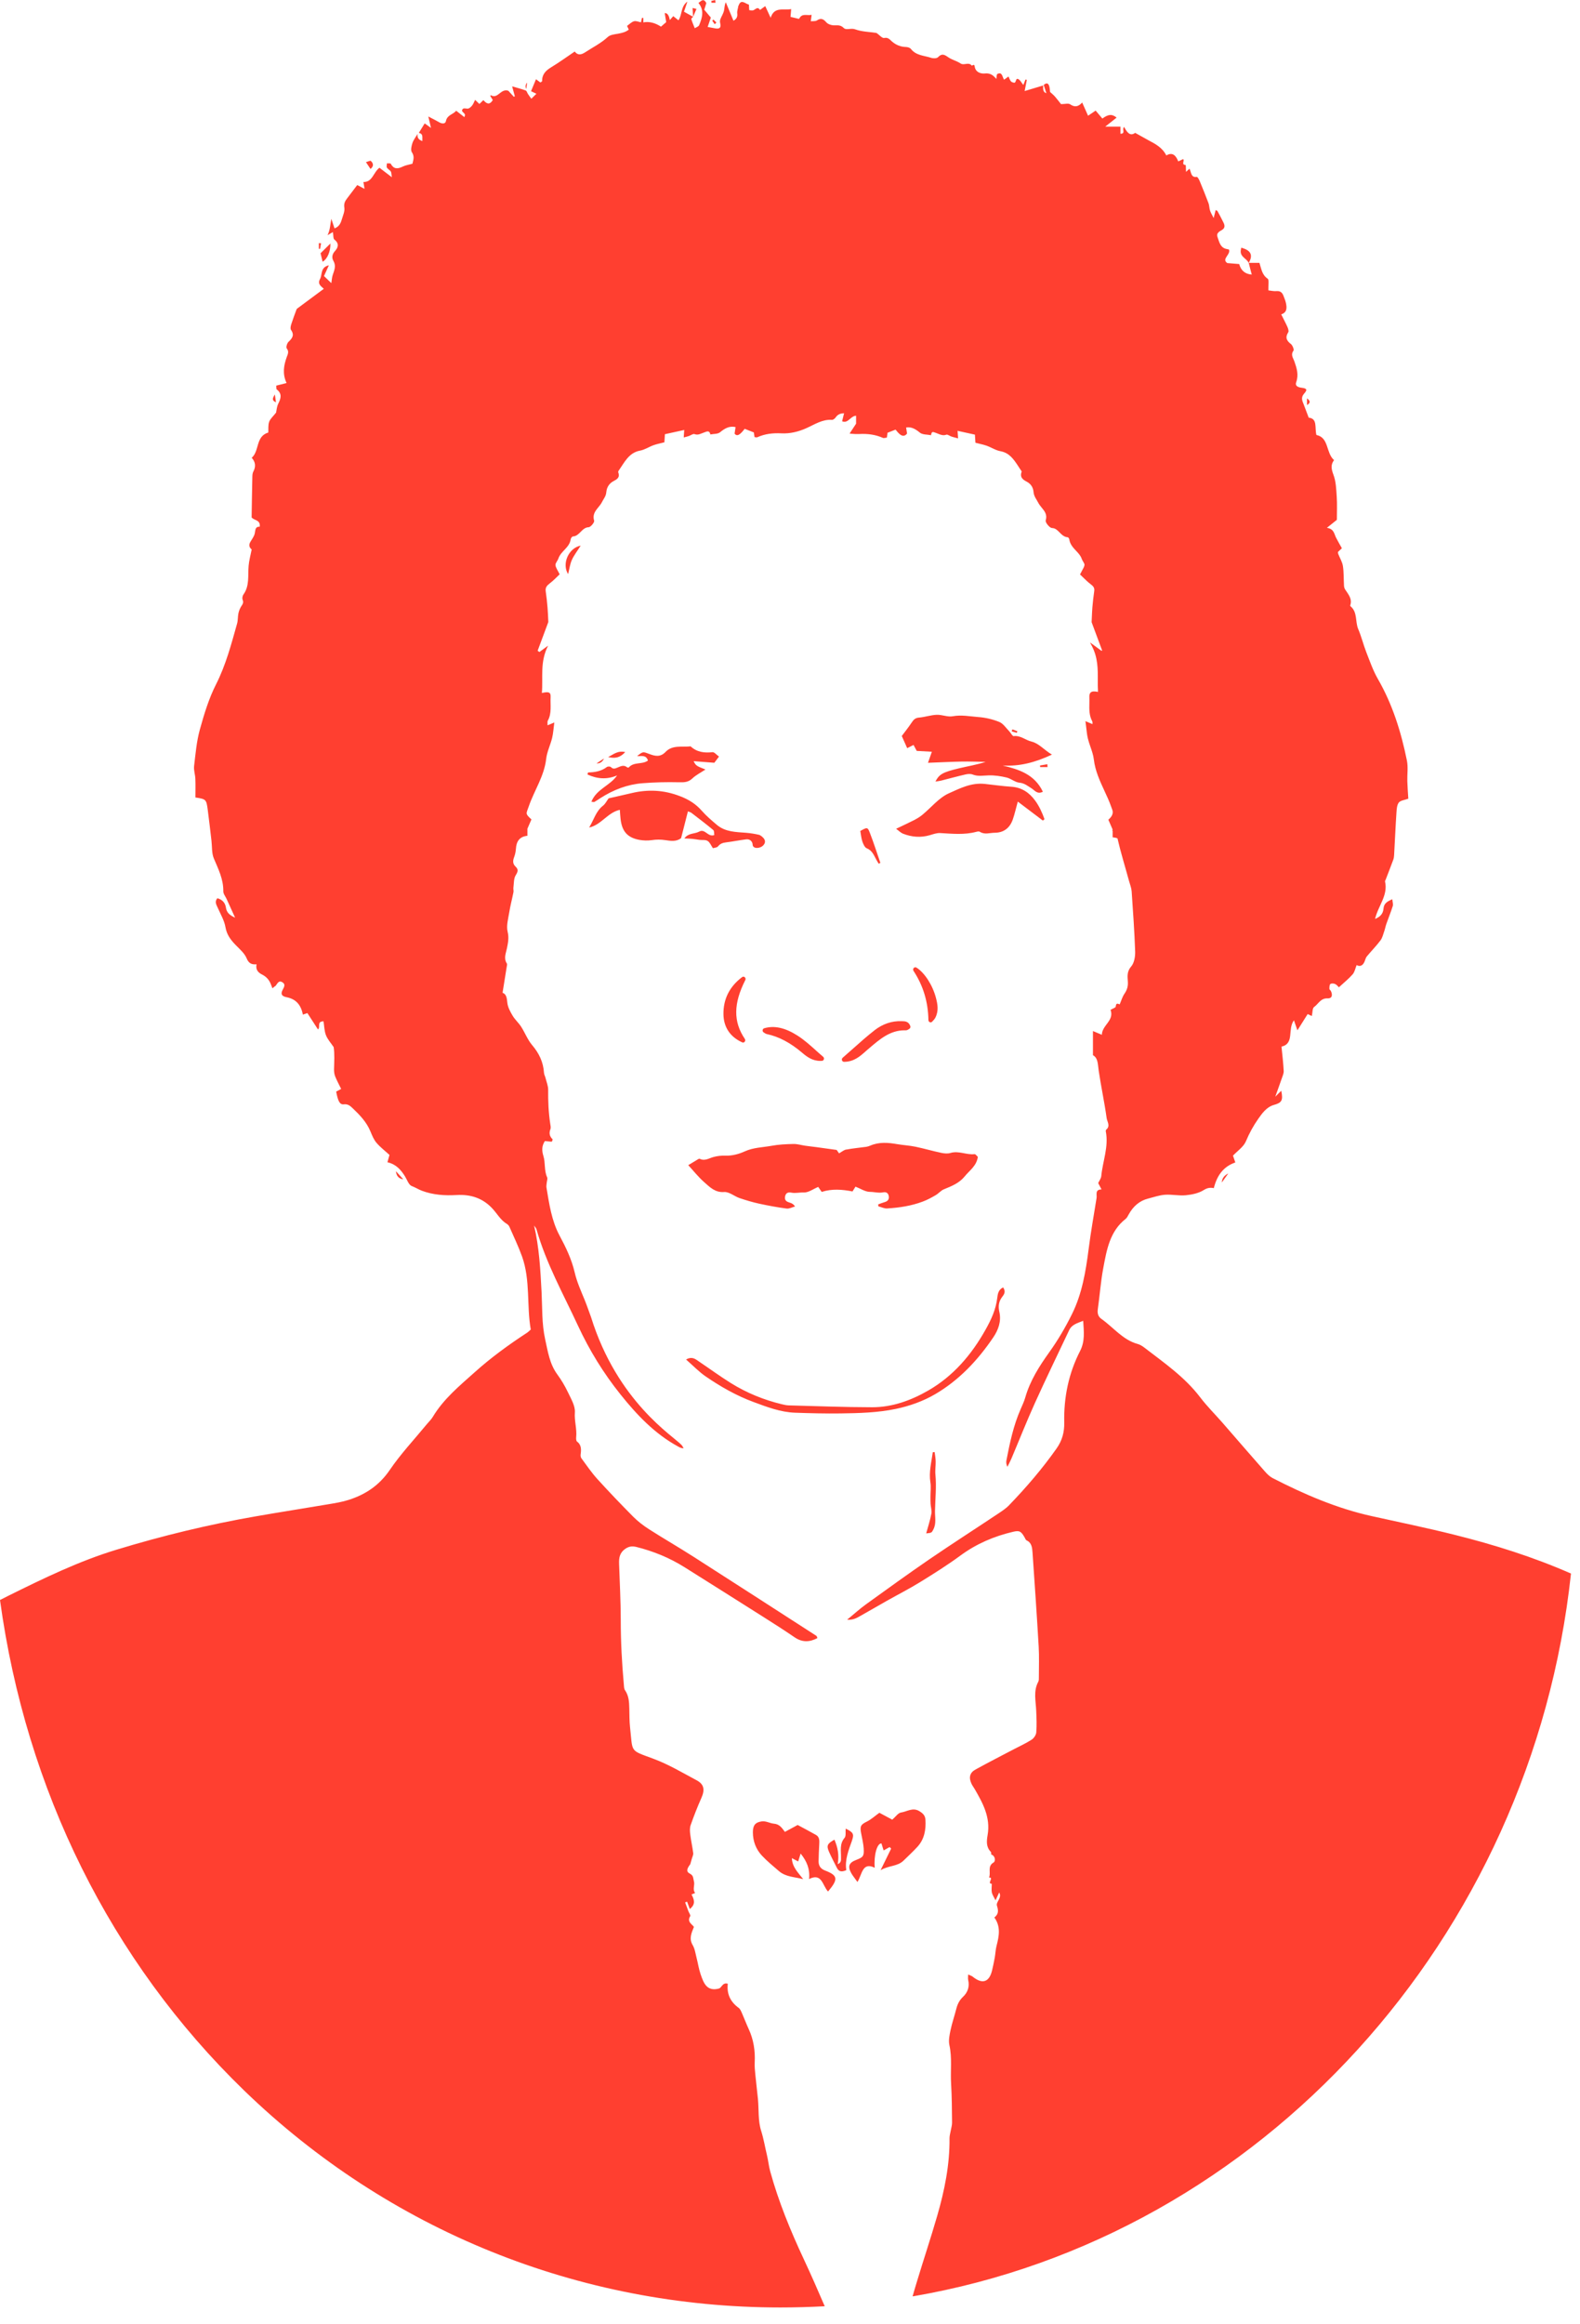<svg width="51" height="75" viewBox="0 0 51 75" fill="none" xmlns="http://www.w3.org/2000/svg">
<g clip-path="url(#clip0_1_1125)">
<path d="M42.189 13.07V12.854C42.301 12.943 42.305 12.995 42.189 13.07ZM23.029 0.632C23.061 0.664 23.093 0.695 23.124 0.727C23.106 0.745 23.089 0.764 23.07 0.782C23.043 0.744 23.017 0.705 22.99 0.667C23.003 0.655 23.015 0.645 23.027 0.634L23.029 0.632ZM22.965 0.087C22.963 0.068 22.962 0.049 22.96 0.031C23.002 0.02 23.043 0.01 23.085 0.001C23.089 0.031 23.093 0.059 23.096 0.088H22.963L22.965 0.087ZM17.015 2.665C17.006 2.739 16.998 2.792 16.988 2.869C16.95 2.798 16.959 2.73 17.015 2.665ZM11.959 5.452C11.914 5.385 11.873 5.322 11.812 5.231C11.883 5.214 11.951 5.175 11.971 5.194C12.052 5.27 12.073 5.361 11.959 5.452ZM10.332 8.031C10.319 8.031 10.305 8.03 10.292 8.028V7.845C10.315 7.847 10.339 7.849 10.363 7.85C10.352 7.911 10.342 7.971 10.331 8.031H10.332ZM10.665 7.858C10.671 8.109 10.572 8.354 10.413 8.446C10.389 8.346 10.367 8.252 10.347 8.172C10.461 8.059 10.562 7.961 10.665 7.858ZM8.908 12.981C8.77 12.922 8.792 12.859 8.872 12.729C8.888 12.841 8.896 12.898 8.908 12.981ZM25.843 59.811C25.813 59.907 25.791 59.975 25.764 60.065C25.695 60.029 25.633 59.995 25.56 59.958C25.573 60.254 25.767 60.428 25.926 60.637C25.656 60.563 25.368 60.57 25.144 60.377C24.955 60.214 24.76 60.056 24.59 59.873C24.402 59.67 24.303 59.416 24.302 59.126C24.302 58.905 24.373 58.805 24.582 58.773C24.72 58.751 24.851 58.834 24.974 58.845C25.153 58.86 25.228 58.964 25.335 59.111C25.479 59.033 25.623 58.955 25.747 58.888C25.953 59 26.15 59.101 26.342 59.211C26.454 59.276 26.45 59.393 26.444 59.51C26.434 59.693 26.425 59.878 26.423 60.062C26.422 60.212 26.494 60.305 26.633 60.358C27.045 60.517 27.067 60.634 26.728 61.035C26.548 60.848 26.534 60.42 26.116 60.633C26.148 60.312 26.046 60.062 25.843 59.81V59.811ZM23.02 26.781C22.791 26.59 22.554 26.41 22.318 26.229C22.288 26.207 22.249 26.2 22.205 26.181C22.129 26.478 22.057 26.759 21.985 27.045C21.826 27.169 21.637 27.133 21.473 27.109C21.325 27.087 21.188 27.087 21.042 27.109C20.908 27.129 20.765 27.124 20.632 27.1C20.249 27.028 20.073 26.821 20.03 26.418C20.02 26.328 20.015 26.239 20.007 26.131C19.61 26.219 19.403 26.623 19.016 26.702C19.167 26.462 19.232 26.178 19.463 25.999C19.543 25.937 19.591 25.832 19.645 25.761C19.893 25.704 20.138 25.651 20.382 25.593C20.916 25.465 21.43 25.489 21.955 25.693C22.234 25.8 22.458 25.94 22.655 26.164C22.8 26.329 22.97 26.473 23.137 26.615C23.415 26.85 23.756 26.846 24.09 26.873C24.233 26.885 24.377 26.908 24.517 26.942C24.517 26.942 24.806 27.09 24.643 27.271C24.54 27.39 24.3 27.397 24.294 27.257C24.289 27.145 24.201 27.07 24.087 27.084C23.866 27.111 23.648 27.156 23.427 27.183C23.324 27.196 23.244 27.226 23.175 27.312C23.144 27.351 23.069 27.352 23.012 27.37C22.953 27.284 22.914 27.18 22.842 27.136C22.774 27.092 22.671 27.111 22.584 27.101C22.506 27.092 22.429 27.077 22.35 27.069C22.272 27.061 22.194 27.06 22.09 27.055C22.221 26.871 22.421 26.915 22.566 26.835C22.761 26.726 22.844 27.02 23.056 26.946C23.047 26.9 23.058 26.813 23.024 26.785L23.02 26.781ZM19.587 24.75C19.617 24.728 19.695 24.728 19.719 24.752C19.793 24.83 19.86 24.798 19.934 24.767C20.035 24.725 20.133 24.672 20.239 24.757C20.253 24.767 20.287 24.774 20.294 24.766C20.459 24.573 20.731 24.679 20.915 24.541C20.854 24.348 20.702 24.404 20.564 24.399C20.759 24.241 20.755 24.253 20.967 24.332C21.143 24.399 21.316 24.439 21.482 24.264C21.706 24.029 22.015 24.115 22.292 24.083C22.496 24.273 22.736 24.3 22.998 24.271C23.056 24.264 23.122 24.352 23.208 24.413C23.137 24.508 23.094 24.563 23.057 24.613C22.827 24.595 22.608 24.578 22.389 24.561C22.459 24.703 22.479 24.719 22.772 24.83C22.612 24.936 22.462 25.009 22.346 25.121C22.213 25.246 22.078 25.246 21.913 25.242C21.523 25.233 21.129 25.242 20.739 25.273C20.253 25.311 19.802 25.484 19.387 25.749C19.321 25.791 19.254 25.838 19.186 25.877C19.173 25.885 19.15 25.876 19.089 25.871C19.254 25.457 19.694 25.354 19.919 25.021C19.585 25.162 19.274 25.134 18.962 24.991C18.974 24.957 18.979 24.925 18.985 24.925C19.2 24.921 19.405 24.888 19.587 24.751V24.75ZM19.255 24.633C19.34 24.578 19.405 24.535 19.496 24.476C19.445 24.587 19.364 24.64 19.255 24.633ZM19.629 24.428C19.789 24.355 19.927 24.211 20.181 24.268C19.994 24.472 19.817 24.473 19.629 24.428ZM28.228 33.245C28.492 33.04 28.791 32.938 29.097 32.952H29.128C29.204 32.953 29.332 32.956 29.384 33.111C29.395 33.145 29.38 33.184 29.349 33.2C29.344 33.203 29.339 33.207 29.334 33.209L29.331 33.212C29.307 33.227 29.28 33.246 29.24 33.246C29.225 33.246 29.21 33.246 29.195 33.246C28.729 33.246 28.398 33.532 28.046 33.834L28.021 33.855C27.995 33.876 27.971 33.898 27.945 33.921C27.756 34.089 27.561 34.262 27.244 34.263C27.215 34.263 27.188 34.244 27.178 34.214C27.168 34.185 27.177 34.153 27.199 34.132C27.306 34.039 27.41 33.947 27.514 33.855C27.756 33.639 27.984 33.436 28.229 33.245H28.228ZM27.769 26.814C27.993 26.689 28.005 26.684 28.081 26.882C28.203 27.198 28.306 27.522 28.417 27.843C28.399 27.852 28.381 27.861 28.363 27.87C28.338 27.828 28.311 27.787 28.288 27.744C28.208 27.599 28.154 27.442 27.977 27.372C27.913 27.347 27.865 27.238 27.837 27.157C27.801 27.055 27.793 26.942 27.769 26.814ZM32.726 23.752C32.945 23.728 33.104 23.884 33.298 23.93C33.535 23.987 33.693 24.193 33.955 24.35C33.405 24.606 32.908 24.734 32.365 24.701C32.891 24.828 33.393 24.985 33.662 25.547C33.482 25.643 33.396 25.5 33.298 25.439C33.173 25.363 33.072 25.272 32.908 25.256C32.766 25.244 32.635 25.123 32.492 25.089C32.305 25.044 32.108 25.015 31.917 25.02C31.743 25.023 31.572 25.061 31.398 24.993C31.331 24.966 31.242 24.972 31.169 24.989C30.903 25.05 30.64 25.123 30.374 25.19C30.319 25.204 30.261 25.209 30.194 25.219C30.318 24.983 30.424 24.919 30.955 24.792C31.239 24.724 31.526 24.678 31.814 24.584C31.555 24.581 31.297 24.569 31.037 24.574C30.697 24.581 30.356 24.599 29.954 24.614C30.008 24.46 30.043 24.362 30.079 24.257C29.924 24.248 29.762 24.239 29.591 24.23C29.559 24.17 29.526 24.11 29.487 24.037C29.415 24.072 29.348 24.107 29.283 24.142C29.22 24.001 29.161 23.869 29.108 23.749C29.21 23.612 29.329 23.464 29.433 23.307C29.493 23.216 29.549 23.164 29.665 23.155C29.856 23.139 30.043 23.073 30.233 23.065C30.406 23.057 30.587 23.143 30.753 23.112C31.032 23.061 31.301 23.116 31.572 23.137C31.803 23.153 32.039 23.208 32.254 23.295C32.38 23.345 32.471 23.489 32.574 23.594C32.628 23.647 32.681 23.76 32.725 23.755L32.726 23.752ZM32.657 23.601C32.664 23.58 32.671 23.557 32.677 23.535C32.731 23.555 32.784 23.575 32.838 23.595C32.833 23.612 32.828 23.63 32.823 23.646C32.768 23.631 32.713 23.617 32.657 23.601ZM33.813 24.752H33.575C33.572 24.735 33.571 24.718 33.569 24.701C33.648 24.687 33.728 24.674 33.807 24.66C33.809 24.691 33.811 24.721 33.813 24.752ZM29.535 26.447C29.621 26.403 29.703 26.35 29.778 26.288C30.061 26.054 30.309 25.74 30.629 25.598C30.984 25.439 31.348 25.249 31.785 25.295C32.072 25.326 32.361 25.368 32.65 25.387C32.983 25.41 33.227 25.578 33.415 25.836C33.545 26.015 33.64 26.223 33.715 26.434C33.698 26.448 33.679 26.462 33.662 26.478C33.399 26.278 33.135 26.078 32.853 25.866C32.791 26.088 32.752 26.268 32.693 26.438C32.597 26.718 32.398 26.869 32.112 26.871C31.951 26.871 31.783 26.941 31.626 26.839C31.599 26.822 31.551 26.831 31.515 26.841C31.129 26.945 30.739 26.903 30.35 26.881C30.238 26.874 30.121 26.918 30.011 26.95C29.715 27.036 29.427 27.011 29.145 26.9C29.077 26.873 29.022 26.814 28.925 26.743C29.156 26.633 29.349 26.544 29.537 26.448L29.535 26.447ZM30.188 32.846C30.168 32.882 30.143 32.909 30.119 32.934C30.11 32.944 30.1 32.953 30.092 32.964C30.078 32.98 30.058 32.989 30.039 32.989C30.03 32.989 30.023 32.988 30.014 32.984C29.987 32.974 29.969 32.947 29.968 32.916C29.958 32.326 29.8 31.806 29.487 31.328C29.468 31.298 29.471 31.261 29.494 31.235C29.517 31.21 29.553 31.205 29.583 31.223C29.845 31.388 30.103 31.788 30.21 32.196C30.264 32.402 30.307 32.62 30.188 32.845V32.846ZM27.319 37.094C27.532 37.053 27.75 37.035 27.965 37.005C28.009 36.998 28.053 36.983 28.095 36.965C28.378 36.845 28.666 36.868 28.958 36.919C29.155 36.953 29.356 36.962 29.553 37.003C29.831 37.061 30.105 37.142 30.383 37.2C30.479 37.221 30.59 37.231 30.682 37.203C30.947 37.125 31.197 37.272 31.457 37.242C31.489 37.238 31.528 37.298 31.563 37.33C31.521 37.626 31.293 37.768 31.139 37.96C30.963 38.178 30.715 38.275 30.468 38.376C30.371 38.415 30.297 38.511 30.203 38.565C30.07 38.643 29.933 38.717 29.789 38.771C29.418 38.912 29.029 38.97 28.637 38.994C28.544 39 28.448 38.95 28.352 38.926C28.349 38.906 28.348 38.884 28.346 38.863C28.416 38.838 28.486 38.809 28.557 38.789C28.649 38.762 28.704 38.707 28.689 38.602C28.674 38.493 28.6 38.456 28.508 38.474C28.364 38.504 28.224 38.46 28.081 38.459C27.929 38.459 27.778 38.354 27.614 38.291C27.565 38.37 27.536 38.417 27.518 38.445C27.18 38.381 26.861 38.353 26.523 38.46C26.498 38.425 26.462 38.373 26.411 38.299C26.255 38.364 26.092 38.487 25.939 38.479C25.806 38.473 25.675 38.511 25.545 38.484C25.442 38.463 25.361 38.489 25.34 38.614C25.319 38.742 25.4 38.779 25.496 38.808C25.553 38.825 25.608 38.849 25.664 38.93C25.573 38.954 25.479 39.008 25.392 38.998C25.094 38.958 24.799 38.904 24.505 38.84C24.291 38.793 24.08 38.73 23.872 38.66C23.702 38.601 23.535 38.452 23.375 38.464C23.081 38.486 22.912 38.306 22.729 38.145C22.544 37.983 22.388 37.784 22.216 37.597C22.298 37.547 22.382 37.495 22.467 37.446C22.506 37.423 22.56 37.38 22.586 37.392C22.751 37.474 22.884 37.373 23.031 37.334C23.155 37.3 23.287 37.285 23.426 37.29C23.63 37.297 23.85 37.24 24.039 37.153C24.318 37.026 24.613 37.025 24.901 36.973C25.133 36.93 25.373 36.919 25.61 36.914C25.736 36.911 25.861 36.951 25.986 36.969C26.11 36.987 26.232 37 26.355 37.016C26.563 37.044 26.771 37.074 27.006 37.106C27.024 37.131 27.061 37.184 27.084 37.216C27.168 37.169 27.238 37.106 27.317 37.092L27.319 37.094ZM24.042 33.524C24.06 33.551 24.059 33.588 24.039 33.614C24.026 33.63 24.006 33.641 23.984 33.641C23.974 33.641 23.964 33.638 23.956 33.634C23.566 33.458 23.357 33.143 23.352 32.725C23.346 32.238 23.547 31.836 23.953 31.53C23.98 31.509 24.016 31.511 24.042 31.534C24.066 31.557 24.073 31.594 24.058 31.623C23.672 32.384 23.667 32.97 24.042 33.523V33.524ZM26.594 34.18C26.585 34.209 26.561 34.23 26.531 34.231C26.512 34.232 26.493 34.233 26.475 34.233C26.224 34.233 26.047 34.102 25.888 33.966C25.511 33.646 25.14 33.45 24.751 33.367C24.721 33.36 24.698 33.345 24.678 33.331L24.674 33.328C24.667 33.325 24.66 33.319 24.653 33.316C24.627 33.301 24.613 33.272 24.616 33.243C24.619 33.213 24.639 33.188 24.667 33.18C24.992 33.084 25.345 33.162 25.743 33.417C25.953 33.551 26.142 33.72 26.325 33.884L26.334 33.893C26.412 33.962 26.491 34.034 26.57 34.1C26.593 34.12 26.602 34.15 26.594 34.18ZM22.528 43.91C22.884 44.15 23.23 44.403 23.593 44.63C24.103 44.947 24.653 45.171 25.233 45.311C25.309 45.329 25.388 45.348 25.465 45.349C26.361 45.372 27.259 45.408 28.155 45.409C28.798 45.409 29.399 45.192 29.956 44.873C30.76 44.412 31.353 43.726 31.813 42.904C31.994 42.582 32.144 42.258 32.19 41.882C32.205 41.764 32.221 41.614 32.38 41.542C32.471 41.676 32.415 41.763 32.353 41.843C32.236 41.99 32.216 42.154 32.258 42.335C32.327 42.639 32.221 42.917 32.065 43.149C31.562 43.893 30.958 44.535 30.188 44.986C29.792 45.217 29.364 45.368 28.918 45.462C28.327 45.585 27.73 45.6 27.132 45.608C26.643 45.615 26.152 45.602 25.662 45.585C25.192 45.568 24.757 45.401 24.321 45.239C23.77 45.036 23.26 44.745 22.775 44.412C22.559 44.264 22.372 44.067 22.145 43.868C22.323 43.767 22.427 43.841 22.531 43.91H22.528ZM30.125 49.358C30.07 49.459 30.074 49.462 29.896 49.479C29.958 49.253 30.025 49.052 30.063 48.846C30.082 48.745 30.045 48.633 30.038 48.525C30.033 48.446 30.034 48.366 30.034 48.287C30.034 48.135 30.056 47.978 30.031 47.83C29.979 47.495 30.066 47.181 30.109 46.86L30.169 46.856C30.181 46.957 30.201 47.059 30.202 47.16C30.205 47.3 30.18 47.442 30.194 47.582C30.231 47.976 30.188 48.368 30.18 48.759C30.177 48.962 30.229 49.165 30.124 49.357L30.125 49.358ZM27.88 59.661C27.869 59.49 27.828 59.32 27.795 59.149C27.751 58.924 27.788 58.873 27.986 58.776C28.121 58.709 28.238 58.6 28.385 58.494C28.515 58.563 28.669 58.645 28.801 58.717C28.91 58.623 28.989 58.499 29.084 58.486C29.276 58.458 29.461 58.311 29.675 58.442C29.788 58.511 29.863 58.58 29.872 58.718C29.892 59.044 29.837 59.349 29.612 59.594C29.47 59.748 29.315 59.891 29.165 60.038C28.968 60.231 28.69 60.19 28.424 60.347C28.555 60.08 28.659 59.865 28.765 59.65C28.748 59.633 28.732 59.618 28.715 59.601C28.656 59.635 28.597 59.668 28.522 59.71C28.495 59.622 28.473 59.55 28.452 59.483C28.308 59.475 28.201 59.871 28.235 60.268C27.831 60.072 27.832 60.478 27.677 60.728C27.585 60.597 27.526 60.528 27.482 60.451C27.354 60.226 27.399 60.106 27.639 60.015C27.857 59.931 27.893 59.894 27.879 59.661H27.88ZM27.505 59.382C27.392 59.699 27.265 60.008 27.317 60.345C27.177 60.409 27.078 60.4 27.016 60.276C26.93 60.104 26.84 59.935 26.762 59.76C26.671 59.554 26.701 59.492 26.934 59.362C27.039 59.605 27.092 59.853 27.04 60.153C27.163 60.098 27.145 60.014 27.146 59.943C27.151 59.724 27.093 59.5 27.262 59.303C27.313 59.243 27.287 59.111 27.297 59.006C27.537 59.12 27.576 59.18 27.502 59.385L27.505 59.382ZM29.459 74.091C29.503 73.938 29.547 73.784 29.594 73.632C29.809 72.92 30.045 72.215 30.252 71.499C30.488 70.684 30.658 69.853 30.649 68.993C30.649 68.914 30.674 68.833 30.688 68.754C30.703 68.666 30.731 68.579 30.731 68.494C30.726 68.076 30.726 67.658 30.7 67.241C30.674 66.825 30.737 66.407 30.645 65.991C30.612 65.84 30.649 65.665 30.682 65.507C30.731 65.278 30.808 65.055 30.866 64.828C30.904 64.675 30.966 64.546 31.081 64.437C31.235 64.293 31.303 64.107 31.251 63.886C31.24 63.84 31.25 63.79 31.25 63.713C31.315 63.743 31.362 63.755 31.397 63.783C31.707 64.035 31.931 63.964 32.023 63.58C32.055 63.444 32.084 63.307 32.109 63.169C32.131 63.045 32.135 62.914 32.166 62.792C32.247 62.479 32.311 62.17 32.096 61.873C32.236 61.764 32.23 61.652 32.18 61.493C32.141 61.368 32.353 61.242 32.253 61.066C32.218 61.14 32.185 61.21 32.134 61.32C32.078 61.205 32.029 61.137 32.014 61.062C31.998 60.972 32.014 60.877 32.014 60.785C31.844 60.785 32.097 60.579 31.924 60.582C31.995 60.431 31.858 60.222 32.072 60.098C32.136 60.061 32.137 59.892 31.996 59.839C31.996 59.842 31.996 59.843 31.996 59.846C31.996 59.846 31.991 59.842 31.989 59.839C31.989 59.839 31.989 59.838 31.989 59.837C31.991 59.837 31.992 59.839 31.995 59.839C31.992 59.81 31.998 59.772 31.983 59.756C31.826 59.601 31.846 59.403 31.878 59.217C31.979 58.642 31.724 58.183 31.459 57.725C31.428 57.672 31.391 57.624 31.364 57.569C31.263 57.365 31.297 57.204 31.485 57.1C31.894 56.875 32.309 56.662 32.723 56.445C32.916 56.344 33.116 56.254 33.299 56.136C33.37 56.09 33.443 55.985 33.449 55.902C33.468 55.669 33.457 55.434 33.447 55.198C33.434 54.884 33.351 54.567 33.514 54.266C33.536 54.225 33.533 54.166 33.533 54.115C33.533 53.787 33.546 53.457 33.527 53.131C33.468 52.117 33.398 51.104 33.328 50.092C33.316 49.941 33.304 49.781 33.137 49.705C33.109 49.693 33.093 49.644 33.074 49.611C32.96 49.411 32.907 49.378 32.699 49.428C32.09 49.571 31.521 49.812 31.004 50.192C30.587 50.499 30.147 50.775 29.707 51.047C29.352 51.266 28.979 51.456 28.615 51.661C28.329 51.822 28.046 51.99 27.759 52.149C27.655 52.206 27.549 52.277 27.344 52.265C27.582 52.069 27.758 51.908 27.95 51.77C28.63 51.28 29.31 50.787 30.002 50.313C30.735 49.812 31.481 49.334 32.22 48.841C32.344 48.758 32.472 48.675 32.575 48.567C33.127 47.994 33.646 47.391 34.107 46.736C34.285 46.482 34.358 46.215 34.352 45.904C34.334 45.089 34.495 44.311 34.864 43.593C35.025 43.279 34.985 42.97 34.964 42.62C34.771 42.697 34.597 42.738 34.51 42.924C34.141 43.704 33.764 44.481 33.407 45.269C33.139 45.861 32.9 46.468 32.646 47.068C32.608 47.158 32.56 47.244 32.517 47.331C32.479 47.249 32.474 47.181 32.487 47.117C32.596 46.554 32.714 45.993 32.946 45.467C32.999 45.345 33.056 45.225 33.093 45.097C33.25 44.547 33.548 44.083 33.873 43.628C34.148 43.244 34.391 42.83 34.601 42.405C34.926 41.751 35.046 41.033 35.139 40.309C35.209 39.757 35.307 39.209 35.395 38.661C35.414 38.548 35.334 38.385 35.556 38.38C35.511 38.294 35.479 38.233 35.448 38.176C35.484 38.099 35.539 38.027 35.547 37.952C35.593 37.469 35.792 37.003 35.693 36.505C35.689 36.489 35.698 36.459 35.71 36.449C35.849 36.331 35.736 36.193 35.721 36.079C35.65 35.566 35.539 35.059 35.464 34.546C35.435 34.343 35.445 34.139 35.279 34.049V33.27C35.365 33.305 35.45 33.34 35.566 33.39C35.575 33.074 35.973 32.937 35.847 32.585C35.916 32.544 36.011 32.517 36.014 32.482C36.025 32.331 36.105 32.403 36.142 32.409C36.194 32.288 36.229 32.162 36.297 32.064C36.381 31.94 36.417 31.823 36.405 31.666C36.392 31.504 36.375 31.343 36.513 31.186C36.61 31.076 36.646 30.867 36.641 30.706C36.619 30.057 36.572 29.408 36.528 28.76C36.52 28.65 36.475 28.542 36.445 28.433C36.32 27.973 36.177 27.516 36.07 27.051C36.033 27.037 35.992 27.027 35.944 27.022L35.914 27.019V26.804H35.9L35.914 26.768L35.776 26.45L35.795 26.433C35.905 26.333 35.941 26.232 35.903 26.129C35.893 26.104 35.883 26.076 35.871 26.042C35.809 25.861 35.726 25.683 35.646 25.511C35.5 25.196 35.35 24.871 35.307 24.503C35.291 24.368 35.245 24.234 35.2 24.104C35.169 24.016 35.139 23.927 35.116 23.834C35.09 23.729 35.078 23.619 35.065 23.503C35.059 23.448 35.052 23.389 35.044 23.327L35.036 23.27L35.263 23.366C35.263 23.366 35.263 23.361 35.263 23.358C35.264 23.326 35.266 23.295 35.257 23.277C35.156 23.093 35.159 22.897 35.163 22.708C35.164 22.64 35.166 22.571 35.163 22.503C35.161 22.449 35.163 22.384 35.207 22.344C35.254 22.302 35.333 22.305 35.442 22.326C35.434 22.195 35.434 22.063 35.435 21.933C35.437 21.584 35.438 21.223 35.248 20.853L35.184 20.73L35.556 21.002L35.575 20.989L35.236 20.077V20.07C35.238 20.015 35.24 19.963 35.243 19.914C35.248 19.806 35.252 19.705 35.26 19.604C35.276 19.413 35.296 19.239 35.32 19.074C35.335 18.971 35.292 18.916 35.209 18.854C35.119 18.786 35.036 18.706 34.964 18.635C34.934 18.607 34.907 18.58 34.88 18.554L34.862 18.538L34.873 18.515C34.894 18.472 34.913 18.435 34.933 18.401C34.971 18.334 35.001 18.28 35.006 18.228C35.008 18.198 34.986 18.163 34.963 18.123C34.944 18.093 34.926 18.061 34.915 18.029C34.88 17.927 34.808 17.85 34.731 17.77C34.636 17.667 34.537 17.562 34.514 17.4C34.51 17.377 34.482 17.341 34.47 17.337C34.352 17.332 34.275 17.255 34.202 17.181C34.132 17.109 34.064 17.042 33.961 17.039C33.898 17.036 33.824 16.95 33.794 16.905C33.76 16.855 33.747 16.817 33.755 16.788C33.809 16.606 33.72 16.496 33.625 16.381C33.582 16.328 33.538 16.273 33.507 16.212C33.492 16.182 33.475 16.154 33.459 16.127C33.415 16.055 33.37 15.98 33.362 15.88C33.35 15.73 33.276 15.615 33.147 15.546C33.044 15.491 32.903 15.415 32.977 15.223C32.978 15.218 32.976 15.204 32.971 15.199C32.937 15.152 32.905 15.102 32.873 15.052C32.725 14.827 32.585 14.613 32.295 14.56C32.198 14.543 32.107 14.499 32.018 14.457C31.964 14.431 31.909 14.404 31.853 14.384C31.782 14.358 31.706 14.34 31.626 14.321C31.588 14.312 31.549 14.303 31.507 14.292L31.485 14.285L31.469 14.025L30.909 13.902L30.925 14.146L30.882 14.134C30.864 14.129 30.846 14.125 30.829 14.12C30.791 14.11 30.754 14.101 30.719 14.089C30.694 14.082 30.669 14.069 30.646 14.056C30.613 14.039 30.572 14.018 30.554 14.024C30.451 14.064 30.371 14.032 30.293 14.001C30.271 13.992 30.249 13.983 30.226 13.975C30.213 13.972 30.201 13.966 30.189 13.961C30.154 13.947 30.114 13.933 30.092 13.946C30.073 13.956 30.063 13.988 30.058 14.013L30.052 14.045L30.022 14.038C29.99 14.032 29.954 14.028 29.919 14.025C29.837 14.018 29.752 14.009 29.692 13.96C29.543 13.838 29.415 13.767 29.248 13.794L29.278 13.989L29.268 14.001C29.235 14.041 29.199 14.061 29.16 14.061C29.16 14.061 29.159 14.061 29.157 14.061C29.09 14.061 29.016 14.002 28.907 13.863L28.648 13.964L28.627 14.121L28.602 14.124C28.592 14.124 28.582 14.127 28.572 14.129C28.547 14.134 28.522 14.139 28.497 14.129C28.272 14.029 28.027 13.989 27.727 14.005C27.648 14.009 27.565 14.005 27.477 13.996L27.424 13.989L27.633 13.672V13.415C27.452 13.421 27.376 13.677 27.182 13.594C27.205 13.502 27.225 13.419 27.245 13.335C27.137 13.338 27.043 13.366 26.974 13.469C26.948 13.507 26.893 13.55 26.855 13.548C26.545 13.525 26.294 13.698 26.031 13.815C25.77 13.933 25.496 13.997 25.224 13.983C24.948 13.969 24.693 13.997 24.442 14.11C24.419 14.12 24.387 14.106 24.354 14.103C24.346 14.05 24.34 14.001 24.334 13.954C24.236 13.915 24.136 13.877 24.037 13.837C23.879 14.042 23.791 14.091 23.711 13.993C23.722 13.923 23.734 13.842 23.743 13.781C23.541 13.736 23.394 13.824 23.244 13.947C23.168 14.01 23.036 13.997 22.93 14.019C22.898 13.865 22.797 13.933 22.722 13.957C22.623 13.989 22.537 14.053 22.416 14.007C22.37 13.989 22.295 14.051 22.232 14.071C22.181 14.088 22.129 14.1 22.07 14.115C22.076 14.028 22.079 13.965 22.086 13.874C21.857 13.924 21.658 13.968 21.462 14.011C21.455 14.125 21.45 14.205 21.446 14.272C21.318 14.306 21.205 14.326 21.097 14.365C20.95 14.417 20.812 14.513 20.662 14.54C20.293 14.608 20.155 14.925 19.967 15.19C19.957 15.204 19.951 15.231 19.957 15.246C20.019 15.409 19.912 15.468 19.802 15.526C19.661 15.601 19.584 15.726 19.57 15.885C19.56 16.015 19.48 16.099 19.429 16.204C19.334 16.395 19.093 16.519 19.178 16.804C19.193 16.853 19.067 17.009 19.002 17.012C18.775 17.021 18.711 17.301 18.493 17.31C18.467 17.31 18.425 17.366 18.421 17.401C18.383 17.675 18.105 17.78 18.023 18.023C17.999 18.097 17.924 18.169 17.93 18.235C17.939 18.324 18.004 18.406 18.065 18.532C17.972 18.619 17.864 18.735 17.741 18.828C17.652 18.896 17.598 18.96 17.615 19.08C17.64 19.256 17.66 19.431 17.674 19.608C17.687 19.752 17.69 19.898 17.699 20.071C17.592 20.358 17.473 20.678 17.354 20.998C17.373 21.012 17.392 21.025 17.411 21.039C17.488 20.984 17.562 20.929 17.692 20.834C17.42 21.364 17.534 21.863 17.491 22.361C17.715 22.31 17.781 22.334 17.773 22.494C17.759 22.746 17.816 23.011 17.684 23.252C17.663 23.29 17.677 23.349 17.674 23.405C17.744 23.376 17.801 23.352 17.892 23.313C17.866 23.504 17.858 23.663 17.821 23.815C17.765 24.042 17.656 24.258 17.63 24.486C17.566 25.048 17.247 25.502 17.07 26.014C16.983 26.264 16.945 26.25 17.154 26.441C17.113 26.538 17.067 26.643 17.021 26.748C17.021 26.748 17.023 26.748 17.024 26.748V26.969C16.772 26.994 16.667 27.147 16.653 27.39C16.646 27.481 16.627 27.575 16.595 27.658C16.551 27.774 16.546 27.874 16.642 27.964C16.738 28.055 16.72 28.126 16.646 28.243C16.58 28.348 16.59 28.506 16.572 28.642C16.565 28.689 16.583 28.741 16.574 28.787C16.531 29.004 16.473 29.22 16.438 29.438C16.404 29.648 16.338 29.875 16.386 30.068C16.434 30.263 16.397 30.428 16.363 30.599C16.329 30.766 16.252 30.922 16.36 31.09C16.377 31.116 16.36 31.169 16.354 31.209C16.312 31.476 16.269 31.744 16.222 32.034C16.347 32.079 16.36 32.205 16.376 32.357C16.391 32.5 16.47 32.645 16.546 32.773C16.622 32.902 16.74 33.003 16.821 33.129C16.945 33.322 17.03 33.55 17.175 33.721C17.398 33.984 17.537 34.268 17.559 34.617C17.562 34.675 17.597 34.73 17.61 34.788C17.641 34.913 17.695 35.04 17.694 35.166C17.69 35.533 17.705 35.895 17.76 36.256C17.769 36.315 17.786 36.384 17.767 36.434C17.715 36.567 17.741 36.671 17.838 36.764C17.843 36.769 17.827 36.8 17.812 36.841C17.738 36.834 17.658 36.827 17.587 36.82C17.485 36.979 17.486 37.125 17.542 37.308C17.608 37.523 17.56 37.769 17.66 37.988C17.682 38.035 17.652 38.108 17.647 38.169C17.644 38.219 17.63 38.271 17.639 38.319C17.727 38.849 17.806 39.391 18.058 39.862C18.265 40.248 18.45 40.629 18.551 41.062C18.621 41.366 18.753 41.655 18.871 41.944C18.946 42.127 19.008 42.314 19.077 42.499C19.93 45.238 21.732 46.337 22.002 46.629C22.029 46.659 22.045 46.699 22.067 46.733C21.985 46.733 21.934 46.702 21.884 46.674C21.136 46.266 20.557 45.657 20.025 44.991C19.48 44.31 19.026 43.574 18.655 42.774C18.181 41.751 17.628 40.767 17.317 39.667C17.304 39.622 17.266 39.587 17.24 39.546C17.405 40.256 17.444 40.974 17.481 41.687C17.507 42.199 17.485 42.711 17.597 43.217C17.684 43.611 17.741 44.012 17.988 44.348C18.119 44.526 18.235 44.722 18.331 44.923C18.429 45.132 18.572 45.365 18.556 45.575C18.535 45.85 18.626 46.107 18.598 46.375C18.593 46.421 18.598 46.494 18.623 46.514C18.775 46.628 18.762 46.779 18.741 46.942C18.737 46.977 18.746 47.026 18.767 47.056C18.933 47.28 19.091 47.514 19.276 47.719C19.655 48.136 20.045 48.544 20.442 48.944C20.597 49.099 20.775 49.234 20.958 49.351C21.428 49.651 21.911 49.929 22.381 50.23C23.707 51.079 25.029 51.932 26.353 52.786C26.366 52.795 26.369 52.822 26.385 52.858C26.132 52.992 25.892 53 25.645 52.83C25.324 52.61 24.997 52.401 24.67 52.194C23.812 51.65 22.952 51.109 22.093 50.569C21.608 50.265 21.087 50.053 20.538 49.916C20.406 49.885 20.3 49.896 20.179 49.98C20.003 50.105 19.976 50.266 19.983 50.459C20.004 51.063 20.036 51.668 20.037 52.273C20.037 52.972 20.074 53.667 20.137 54.361C20.142 54.421 20.142 54.494 20.174 54.539C20.298 54.717 20.308 54.919 20.313 55.126C20.318 55.33 20.315 55.535 20.337 55.736C20.428 56.557 20.314 56.464 21.08 56.747C21.578 56.931 22.025 57.2 22.488 57.447C22.73 57.576 22.756 57.755 22.64 58.015C22.512 58.302 22.398 58.596 22.293 58.893C22.261 58.983 22.267 59.094 22.28 59.192C22.304 59.394 22.351 59.594 22.376 59.796C22.383 59.856 22.346 59.921 22.329 59.985C22.313 60.043 22.296 60.099 22.28 60.156L22.287 60.147C22.287 60.147 22.287 60.149 22.287 60.15C22.285 60.152 22.282 60.153 22.281 60.154C22.162 60.309 22.146 60.398 22.27 60.46C22.392 60.522 22.37 60.611 22.398 60.702C22.437 60.828 22.343 60.966 22.438 61.082C22.399 61.099 22.361 61.114 22.322 61.131C22.405 61.29 22.465 61.444 22.266 61.599C22.233 61.51 22.206 61.437 22.178 61.363C22.157 61.37 22.136 61.378 22.115 61.386C22.151 61.482 22.185 61.578 22.221 61.672C22.242 61.726 22.297 61.802 22.28 61.829C22.168 62.008 22.328 62.081 22.399 62.177C22.319 62.376 22.234 62.553 22.358 62.763C22.429 62.882 22.448 63.034 22.484 63.173C22.529 63.348 22.555 63.53 22.613 63.7C22.709 63.98 22.81 64.272 23.207 64.166C23.297 64.138 23.322 63.96 23.492 64.011C23.453 64.346 23.581 64.6 23.845 64.791C23.895 64.828 23.924 64.904 23.952 64.967C24.026 65.135 24.09 65.306 24.167 65.473C24.324 65.813 24.38 66.172 24.361 66.547C24.355 66.679 24.367 66.812 24.381 66.942C24.405 67.205 24.44 67.466 24.465 67.727C24.497 68.071 24.466 68.436 24.568 68.755C24.651 69.017 24.693 69.282 24.757 69.546C24.798 69.715 24.814 69.89 24.859 70.058C25.13 71.045 25.518 71.986 25.948 72.905C26.182 73.405 26.403 73.91 26.621 74.418C26.142 74.443 25.662 74.457 25.187 74.457C18.692 74.457 12.546 71.972 7.881 67.457C3.569 63.28 0.837 57.754 0 51.629C0.093 51.582 0.187 51.535 0.28 51.487C1.409 50.928 2.544 50.376 3.749 50.009C5.234 49.556 6.74 49.192 8.267 48.927C9.044 48.791 9.822 48.671 10.599 48.539C10.82 48.502 11.045 48.466 11.258 48.397C11.794 48.225 12.238 47.935 12.578 47.437C12.935 46.912 13.373 46.448 13.776 45.957C13.84 45.879 13.916 45.809 13.968 45.723C14.319 45.138 14.829 44.721 15.324 44.278C15.857 43.8 16.428 43.386 17.021 42.999C17.053 42.977 17.081 42.948 17.132 42.902C16.996 42.127 17.125 41.311 16.851 40.544C16.734 40.219 16.584 39.908 16.446 39.592C16.43 39.556 16.402 39.519 16.37 39.499C16.156 39.375 16.043 39.151 15.878 38.98C15.567 38.653 15.181 38.536 14.74 38.561C14.36 38.583 13.979 38.559 13.616 38.422C13.505 38.38 13.403 38.313 13.29 38.271C13.194 38.235 13.141 38.071 13.074 37.961C12.941 37.746 12.782 37.565 12.506 37.504C12.525 37.432 12.545 37.362 12.572 37.267C12.439 37.145 12.282 37.026 12.154 36.878C12.067 36.777 12.012 36.641 11.959 36.513C11.833 36.205 11.612 35.977 11.382 35.759C11.311 35.691 11.233 35.617 11.098 35.634C10.965 35.65 10.909 35.529 10.851 35.224C10.894 35.201 10.941 35.177 11.012 35.138C10.946 35.001 10.874 34.871 10.819 34.734C10.791 34.663 10.781 34.58 10.782 34.502C10.788 34.258 10.804 34.013 10.77 33.788C10.685 33.661 10.577 33.544 10.521 33.403C10.467 33.263 10.466 33.102 10.443 32.956C10.215 32.96 10.355 33.143 10.264 33.218C10.149 33.04 10.037 32.868 9.922 32.69C9.875 32.706 9.827 32.723 9.776 32.74C9.716 32.421 9.549 32.236 9.251 32.178C9.095 32.147 9.052 32.079 9.121 31.945C9.174 31.844 9.228 31.759 9.106 31.69C8.995 31.627 8.955 31.739 8.9 31.806C8.889 31.82 8.867 31.824 8.794 31.891C8.776 31.842 8.757 31.794 8.738 31.746C8.681 31.609 8.591 31.512 8.457 31.445C8.343 31.388 8.243 31.297 8.281 31.116C8.14 31.128 8.033 31.101 7.961 30.923C7.894 30.761 7.743 30.633 7.616 30.503C7.453 30.336 7.32 30.169 7.277 29.915C7.24 29.701 7.12 29.501 7.031 29.298C6.988 29.196 6.916 29.102 7.016 28.984C7.17 29.027 7.27 29.123 7.294 29.294C7.316 29.438 7.401 29.527 7.589 29.612C7.481 29.376 7.398 29.191 7.314 29.007C7.277 28.925 7.207 28.843 7.208 28.761C7.214 28.369 7.046 28.042 6.902 27.699C6.831 27.53 6.848 27.32 6.826 27.129C6.786 26.795 6.75 26.461 6.705 26.127C6.661 25.794 6.649 25.784 6.308 25.733C6.308 25.537 6.314 25.334 6.306 25.134C6.301 24.994 6.249 24.852 6.265 24.718C6.312 24.323 6.346 23.92 6.451 23.541C6.589 23.041 6.743 22.535 6.976 22.077C7.292 21.453 7.465 20.788 7.653 20.122C7.683 20.017 7.673 19.902 7.695 19.794C7.711 19.718 7.741 19.64 7.781 19.574C7.825 19.504 7.873 19.451 7.832 19.354C7.812 19.309 7.827 19.227 7.856 19.186C8.061 18.904 7.997 18.572 8.025 18.257C8.039 18.091 8.085 17.927 8.124 17.729C8.074 17.691 8.009 17.612 8.079 17.49C8.131 17.398 8.205 17.307 8.224 17.208C8.245 17.091 8.242 16.987 8.384 16.996C8.412 16.765 8.198 16.8 8.122 16.695C8.129 16.262 8.135 15.828 8.145 15.394C8.146 15.335 8.149 15.27 8.175 15.221C8.264 15.056 8.249 14.909 8.125 14.772C8.379 14.552 8.246 14.08 8.66 13.957C8.666 13.85 8.65 13.719 8.688 13.611C8.724 13.511 8.819 13.433 8.911 13.315C8.927 13.248 8.933 13.124 8.983 13.023C9.07 12.85 9.11 12.703 8.933 12.566C8.913 12.551 8.923 12.492 8.918 12.443C9.027 12.416 9.124 12.392 9.25 12.36C9.111 12.062 9.159 11.792 9.255 11.524C9.288 11.432 9.338 11.348 9.255 11.241C9.228 11.207 9.265 11.075 9.312 11.031C9.436 10.915 9.511 10.812 9.392 10.642C9.366 10.605 9.383 10.523 9.4 10.468C9.452 10.306 9.511 10.146 9.571 9.986C9.581 9.961 9.609 9.943 9.633 9.927C9.901 9.727 10.169 9.529 10.451 9.32C10.385 9.246 10.233 9.178 10.33 9.004C10.408 8.862 10.335 8.624 10.615 8.561C10.557 8.689 10.513 8.785 10.458 8.908C10.537 8.985 10.621 9.064 10.695 9.136C10.711 9.037 10.714 8.947 10.742 8.867C10.791 8.717 10.857 8.58 10.76 8.414C10.705 8.319 10.718 8.205 10.809 8.105C10.917 7.987 10.957 7.859 10.794 7.731C10.751 7.698 10.764 7.591 10.745 7.489C10.683 7.525 10.627 7.557 10.572 7.589C10.659 7.417 10.658 7.24 10.695 7.061C10.728 7.159 10.76 7.258 10.797 7.369C10.947 7.317 10.998 7.201 11.034 7.077C11.07 6.953 11.133 6.82 11.115 6.702C11.094 6.568 11.137 6.488 11.206 6.399C11.311 6.263 11.413 6.128 11.531 5.971C11.582 5.998 11.655 6.037 11.766 6.094C11.751 5.998 11.742 5.943 11.731 5.873C12.021 5.883 12.05 5.563 12.248 5.413C12.367 5.504 12.486 5.595 12.648 5.719C12.631 5.617 12.636 5.564 12.614 5.532C12.581 5.484 12.517 5.457 12.489 5.407C12.469 5.374 12.489 5.317 12.489 5.271C12.532 5.275 12.602 5.263 12.614 5.285C12.717 5.477 12.852 5.447 13.01 5.371C13.096 5.33 13.195 5.316 13.312 5.284C13.338 5.17 13.391 5.054 13.293 4.909C13.25 4.846 13.282 4.707 13.313 4.614C13.349 4.51 13.422 4.419 13.478 4.321C13.466 4.429 13.498 4.507 13.634 4.552C13.625 4.429 13.67 4.318 13.519 4.288C13.579 4.191 13.639 4.092 13.708 3.982C13.75 4.012 13.808 4.053 13.912 4.127C13.879 3.985 13.858 3.9 13.825 3.759C13.971 3.836 14.072 3.884 14.168 3.941C14.257 3.995 14.373 4.009 14.393 3.91C14.434 3.706 14.614 3.702 14.726 3.574C14.82 3.647 14.903 3.712 14.989 3.78C14.994 3.761 15.008 3.734 15.008 3.707C15.005 3.634 14.849 3.601 14.946 3.51C14.979 3.478 15.068 3.518 15.123 3.5C15.17 3.484 15.213 3.438 15.246 3.396C15.279 3.352 15.299 3.296 15.336 3.222C15.39 3.273 15.427 3.309 15.474 3.355C15.514 3.315 15.555 3.277 15.603 3.231C15.696 3.337 15.796 3.41 15.906 3.228C15.881 3.187 15.852 3.141 15.824 3.095C15.833 3.086 15.842 3.072 15.845 3.073C16.078 3.206 16.155 2.845 16.409 2.929C16.442 2.966 16.514 3.044 16.585 3.122C16.596 3.117 16.607 3.113 16.618 3.108C16.592 3.014 16.568 2.921 16.531 2.787C16.699 2.837 16.837 2.87 16.969 2.92C17.003 2.933 17.017 2.998 17.044 3.037C17.078 3.089 17.115 3.136 17.151 3.186C17.2 3.137 17.249 3.09 17.315 3.025C17.224 2.981 17.175 2.958 17.141 2.943C17.194 2.813 17.244 2.693 17.301 2.557C17.336 2.583 17.392 2.624 17.443 2.662C17.47 2.642 17.498 2.63 17.498 2.619C17.495 2.396 17.619 2.276 17.791 2.171C18.047 2.016 18.29 1.839 18.551 1.663C18.636 1.775 18.741 1.784 18.883 1.691C19.13 1.528 19.396 1.399 19.619 1.193C19.699 1.119 19.839 1.108 19.955 1.087C20.112 1.056 20.201 1.03 20.296 0.956C20.276 0.915 20.256 0.873 20.24 0.836C20.316 0.782 20.384 0.709 20.465 0.686C20.532 0.667 20.614 0.707 20.69 0.719C20.699 0.678 20.71 0.626 20.722 0.575C20.737 0.577 20.752 0.579 20.766 0.581V0.723C20.95 0.687 21.14 0.733 21.336 0.86C21.392 0.811 21.449 0.762 21.504 0.714C21.488 0.617 21.472 0.521 21.456 0.422C21.541 0.419 21.595 0.494 21.62 0.648C21.661 0.6 21.688 0.57 21.732 0.521C21.779 0.559 21.835 0.604 21.899 0.655C22.025 0.474 21.968 0.21 22.188 0.052C22.146 0.175 22.114 0.273 22.078 0.378C22.184 0.436 22.277 0.489 22.372 0.541C22.367 0.454 22.362 0.366 22.356 0.257C22.403 0.269 22.435 0.276 22.481 0.288C22.442 0.379 22.408 0.459 22.373 0.54V0.541C22.351 0.567 22.309 0.599 22.314 0.616C22.34 0.707 22.379 0.792 22.426 0.911C22.477 0.878 22.549 0.858 22.567 0.813C22.669 0.573 22.738 0.328 22.545 0.096C22.629 0.04 22.706 -0.078 22.799 0.1C22.78 0.159 22.757 0.233 22.732 0.314C22.806 0.401 22.875 0.484 22.945 0.567C22.91 0.666 22.88 0.756 22.842 0.87C22.936 0.888 23.008 0.9 23.079 0.914C23.219 0.942 23.288 0.901 23.245 0.739C23.235 0.703 23.239 0.655 23.252 0.621C23.287 0.53 23.343 0.447 23.367 0.355C23.389 0.27 23.379 0.178 23.428 0.073C23.508 0.267 23.589 0.461 23.675 0.669C23.77 0.616 23.812 0.549 23.797 0.43C23.788 0.358 23.818 0.282 23.831 0.207C23.829 0.203 23.828 0.201 23.825 0.198C23.825 0.198 23.83 0.201 23.834 0.201C23.909 -0.054 24.051 0.118 24.174 0.15C24.177 0.205 24.18 0.261 24.183 0.319C24.185 0.319 24.189 0.32 24.192 0.321L24.184 0.33C24.233 0.33 24.29 0.348 24.329 0.326C24.401 0.288 24.46 0.207 24.532 0.321C24.581 0.285 24.629 0.248 24.701 0.197C24.755 0.312 24.808 0.427 24.875 0.573C24.996 0.2 25.292 0.344 25.538 0.293C25.53 0.384 25.524 0.465 25.517 0.545C25.569 0.557 25.619 0.57 25.671 0.581C25.715 0.59 25.791 0.616 25.797 0.603C25.888 0.415 26.047 0.511 26.198 0.479C26.188 0.557 26.181 0.616 26.171 0.686C26.239 0.678 26.317 0.692 26.369 0.659C26.495 0.576 26.574 0.608 26.669 0.717C26.719 0.776 26.818 0.811 26.896 0.817C27.017 0.824 27.122 0.788 27.236 0.904C27.314 0.984 27.468 0.897 27.601 0.946C27.812 1.023 28.048 1.027 28.273 1.061C28.283 1.062 28.294 1.065 28.302 1.07C28.383 1.126 28.477 1.242 28.543 1.226C28.67 1.196 28.731 1.288 28.79 1.338C28.927 1.455 29.071 1.512 29.246 1.517C29.3 1.518 29.372 1.54 29.403 1.58C29.574 1.797 29.832 1.791 30.056 1.866C30.124 1.889 30.238 1.888 30.28 1.844C30.404 1.713 30.49 1.765 30.609 1.848C30.729 1.932 30.881 1.964 31.001 2.045C31.118 2.125 31.263 1.987 31.367 2.116C31.378 2.13 31.448 2.042 31.461 2.143C31.487 2.342 31.676 2.383 31.786 2.371C31.959 2.351 32.057 2.424 32.16 2.547C32.173 2.478 32.168 2.399 32.193 2.387C32.354 2.308 32.348 2.479 32.41 2.572C32.458 2.537 32.502 2.505 32.553 2.469C32.579 2.523 32.596 2.581 32.63 2.623C32.651 2.65 32.696 2.662 32.731 2.669C32.812 2.682 32.771 2.488 32.882 2.561C32.94 2.598 32.976 2.673 33.031 2.742C33.061 2.668 33.082 2.616 33.102 2.565C33.117 2.569 33.131 2.574 33.144 2.578C33.121 2.696 33.099 2.812 33.074 2.938C33.295 2.871 33.484 2.815 33.672 2.758C33.672 2.858 33.651 2.967 33.776 3.009C33.747 2.92 33.717 2.83 33.689 2.741C33.758 2.683 33.827 2.66 33.864 2.769C33.886 2.831 33.886 2.902 33.895 2.968C33.95 3.018 34.007 3.064 34.055 3.119C34.133 3.209 34.204 3.305 34.248 3.36C34.375 3.36 34.483 3.325 34.543 3.366C34.686 3.464 34.803 3.451 34.931 3.308C35.002 3.466 35.057 3.59 35.121 3.734C35.205 3.678 35.288 3.622 35.366 3.569C35.441 3.658 35.513 3.743 35.582 3.825C35.784 3.68 35.895 3.676 36.043 3.795C35.94 3.877 35.837 3.959 35.675 4.087H36.166V4.316C36.346 4.315 36.203 4.168 36.285 4.096C36.37 4.254 36.47 4.415 36.641 4.287C36.799 4.375 36.933 4.451 37.067 4.524C37.288 4.643 37.514 4.754 37.647 5.016C37.842 4.9 37.956 5.011 38.032 5.208C38.095 5.179 38.144 5.156 38.189 5.134C38.251 5.182 38.115 5.315 38.271 5.324C38.278 5.324 38.28 5.461 38.283 5.546C38.318 5.514 38.347 5.487 38.395 5.443C38.453 5.555 38.438 5.74 38.631 5.708C38.656 5.704 38.705 5.796 38.728 5.851C38.825 6.087 38.921 6.322 39.01 6.56C39.037 6.633 39.033 6.719 39.058 6.793C39.08 6.862 39.119 6.924 39.175 7.036C39.207 6.908 39.223 6.844 39.24 6.778C39.268 6.793 39.293 6.798 39.3 6.814C39.367 6.936 39.432 7.059 39.493 7.184C39.537 7.273 39.546 7.359 39.445 7.419C39.359 7.47 39.252 7.523 39.299 7.648C39.353 7.794 39.38 7.972 39.561 8.027C39.598 8.039 39.635 8.042 39.668 8.05C39.736 8.219 39.417 8.351 39.615 8.489C39.765 8.502 39.885 8.512 40 8.521C40.055 8.73 40.19 8.843 40.404 8.86C40.37 8.727 40.339 8.606 40.307 8.485H40.306C40.306 8.485 40.306 8.485 40.306 8.484C40.241 8.337 40.024 8.292 40.05 8.081C40.054 8.051 40.06 8.023 40.065 7.993C40.378 8.074 40.455 8.232 40.306 8.483H40.653C40.716 8.685 40.739 8.872 40.917 8.992C40.971 9.029 40.934 9.212 40.941 9.37C41.023 9.379 41.115 9.402 41.205 9.394C41.325 9.384 41.39 9.44 41.429 9.546C41.458 9.623 41.491 9.699 41.508 9.778C41.543 9.936 41.543 10.085 41.356 10.144C41.429 10.293 41.497 10.417 41.555 10.547C41.578 10.6 41.606 10.684 41.584 10.719C41.477 10.888 41.527 10.993 41.67 11.103C41.722 11.143 41.775 11.281 41.752 11.314C41.652 11.449 41.743 11.554 41.78 11.659C41.856 11.88 41.926 12.09 41.839 12.333C41.795 12.456 41.9 12.498 42.014 12.512C42.184 12.533 42.208 12.575 42.096 12.7C41.978 12.832 42.038 12.941 42.087 13.064C42.136 13.188 42.182 13.315 42.243 13.477C42.536 13.506 42.431 13.805 42.492 14.036C42.902 14.119 42.794 14.614 43.061 14.847C42.945 14.998 42.974 15.139 43.042 15.321C43.125 15.54 43.132 15.793 43.148 16.034C43.164 16.274 43.152 16.516 43.152 16.774C43.075 16.835 42.979 16.912 42.83 17.032C43.059 17.066 43.063 17.222 43.122 17.342C43.183 17.464 43.253 17.58 43.314 17.691C43.253 17.749 43.218 17.781 43.186 17.812C43.19 17.839 43.19 17.859 43.197 17.877C43.248 18.006 43.327 18.131 43.347 18.264C43.379 18.471 43.37 18.686 43.382 18.897C43.384 18.937 43.395 18.98 43.415 19.014C43.515 19.174 43.658 19.316 43.583 19.537C43.581 19.544 43.588 19.559 43.594 19.564C43.823 19.754 43.74 20.058 43.84 20.296C43.944 20.538 44.006 20.799 44.102 21.045C44.217 21.338 44.321 21.64 44.476 21.909C44.948 22.728 45.226 23.618 45.413 24.542C45.456 24.755 45.42 24.984 45.426 25.204C45.432 25.396 45.447 25.589 45.458 25.772C45.334 25.818 45.209 25.826 45.152 25.896C45.092 25.972 45.083 26.103 45.076 26.211C45.045 26.671 45.026 27.13 45 27.59C44.997 27.64 44.991 27.692 44.974 27.738C44.894 27.956 44.809 28.171 44.727 28.386C44.719 28.405 44.703 28.427 44.707 28.444C44.809 28.894 44.487 29.221 44.385 29.652C44.551 29.584 44.643 29.486 44.657 29.322C44.67 29.148 44.781 29.086 44.942 29.017C44.949 29.108 44.974 29.18 44.956 29.237C44.895 29.431 44.818 29.618 44.751 29.808C44.724 29.884 44.71 29.965 44.684 30.041C44.647 30.144 44.623 30.26 44.561 30.343C44.424 30.525 44.263 30.688 44.118 30.863C44.084 30.905 44.07 30.968 44.048 31.022C43.992 31.16 43.899 31.202 43.79 31.141C43.747 31.247 43.727 31.365 43.661 31.44C43.533 31.586 43.381 31.707 43.217 31.858C43.194 31.836 43.153 31.778 43.098 31.753C43.052 31.731 42.976 31.726 42.942 31.753C42.911 31.777 42.911 31.855 42.911 31.909C42.911 31.933 42.949 31.955 42.961 31.982C43.024 32.119 42.991 32.222 42.849 32.216C42.629 32.205 42.554 32.397 42.417 32.494C42.36 32.533 42.369 32.674 42.344 32.784C42.294 32.76 42.252 32.742 42.209 32.722C42.102 32.893 41.994 33.065 41.879 33.246C41.844 33.147 41.814 33.061 41.766 32.923C41.551 33.217 41.792 33.672 41.365 33.773C41.393 34.053 41.423 34.305 41.436 34.559C41.439 34.639 41.399 34.724 41.372 34.804C41.313 34.976 41.25 35.147 41.164 35.388C41.256 35.297 41.303 35.25 41.357 35.196C41.422 35.508 41.373 35.583 41.122 35.653C40.891 35.717 40.746 35.914 40.616 36.1C40.458 36.324 40.325 36.566 40.216 36.827C40.141 37.006 39.947 37.133 39.799 37.29C39.823 37.361 39.847 37.431 39.874 37.51C39.476 37.647 39.279 37.946 39.18 38.339C39.078 38.318 38.982 38.321 38.856 38.4C38.69 38.505 38.475 38.548 38.276 38.568C38.056 38.589 37.828 38.537 37.606 38.552C37.423 38.565 37.243 38.629 37.062 38.675C36.78 38.745 36.578 38.926 36.434 39.185C36.405 39.237 36.377 39.298 36.332 39.333C35.822 39.731 35.721 40.335 35.611 40.924C35.529 41.356 35.5 41.797 35.437 42.234C35.417 42.371 35.44 42.479 35.55 42.557C35.939 42.83 36.241 43.236 36.722 43.367C36.796 43.387 36.868 43.432 36.931 43.479C37.572 43.973 38.24 44.43 38.744 45.093C38.963 45.381 39.223 45.637 39.461 45.91C39.917 46.434 40.371 46.96 40.83 47.482C40.901 47.562 40.982 47.644 41.074 47.692C42.102 48.22 43.156 48.675 44.283 48.923C45.169 49.119 46.058 49.302 46.939 49.522C48.226 49.843 49.49 50.239 50.709 50.775C49.445 62.541 40.712 72.171 29.467 74.098L29.459 74.091ZM18.744 17.606C18.631 17.785 18.525 17.919 18.457 18.072C18.396 18.212 18.376 18.372 18.338 18.525C18.132 18.205 18.341 17.685 18.745 17.606H18.744ZM12.781 37.793C12.861 37.882 12.93 37.957 13.017 38.054C12.873 38.034 12.794 37.947 12.781 37.793ZM39.647 37.865C39.589 37.946 39.531 38.027 39.44 38.155C39.442 38.029 39.511 37.932 39.647 37.865Z" fill="#FF3F30"/>
<path d="M35.849 45.219C35.851 45.088 35.836 44.958 35.828 44.804C35.652 44.804 35.602 44.881 35.588 44.993C35.568 45.156 35.545 45.32 35.54 45.484C35.512 46.337 35.243 47.099 34.67 47.711C34.093 48.327 33.896 49.077 33.883 49.893C33.874 50.425 33.921 50.958 33.954 51.49C33.993 52.123 34.045 52.757 34.093 53.391C34.098 53.449 34.096 53.54 34.127 53.559C34.335 53.685 34.312 53.905 34.352 54.1C34.389 54.276 34.383 54.473 34.542 54.573C34.605 54.44 34.665 54.312 34.726 54.184C34.752 54.129 34.788 54.078 34.807 54.02C34.918 53.703 35.042 53.388 35.132 53.064C35.302 52.443 35.436 51.811 35.615 51.193C35.714 50.857 35.726 50.538 35.672 50.196C35.611 49.814 35.546 49.428 35.702 49.044C35.761 48.898 35.759 48.723 35.784 48.563C35.859 48.08 35.94 47.596 36.002 47.109C36.025 46.939 36.029 46.755 35.988 46.591C35.872 46.139 35.843 45.683 35.85 45.22L35.849 45.219Z" fill="#FF3F30"/>
<path d="M36.112 26.612C36.112 26.612 36.09 26.614 36.046 26.66C36.031 26.676 36.021 26.696 36.011 26.719L36.132 26.705C36.129 26.622 36.113 26.612 36.113 26.612H36.112Z" fill="#FF3F30"/>
<path d="M30.455 13.668L30.444 13.675L30.477 13.768C30.485 13.764 30.495 13.758 30.502 13.754C30.488 13.726 30.474 13.699 30.456 13.671V13.668H30.455Z" fill="#FF3F30"/>
<path d="M27.267 13.308C27.316 13.275 27.365 13.242 27.416 13.209C27.395 13.189 27.374 13.169 27.354 13.15C27.326 13.202 27.297 13.256 27.268 13.308H27.267Z" fill="#FF3F30"/>
<path d="M33.944 3.202C33.933 3.195 33.884 3.218 33.882 3.232C33.877 3.264 33.889 3.3 33.895 3.335C33.928 3.327 33.961 3.319 34.022 3.304C33.986 3.254 33.97 3.22 33.944 3.202Z" fill="#FF3F30"/>
<path d="M23.995 67.873C24.018 67.873 24.038 67.872 24.061 67.87C24.057 67.813 24.055 67.755 24.051 67.698C24.032 67.698 24.014 67.7 23.995 67.7V67.872V67.873Z" fill="#FF3F30"/>
<path d="M22.419 13.778C22.419 13.778 22.472 13.812 22.501 13.83C22.52 13.777 22.538 13.725 22.556 13.672C22.536 13.66 22.515 13.649 22.494 13.636C22.468 13.682 22.439 13.728 22.419 13.777V13.778Z" fill="#FF3F30"/>
<path d="M31.064 65.954C31.038 65.986 30.997 66.014 30.994 66.045C30.962 66.361 31.067 66.662 31.094 66.973C31.094 66.986 31.142 66.995 31.161 67.004C31.388 66.817 31.169 66.53 31.308 66.378C31.216 66.219 31.144 66.093 31.064 65.956V65.954Z" fill="#FF3F30"/>
<path d="M24.177 0.318C24.177 0.318 24.177 0.313 24.177 0.311C24.122 0.294 24.066 0.279 24.011 0.261C23.949 0.24 23.888 0.216 23.826 0.193C23.826 0.195 23.825 0.197 23.824 0.198C23.946 0.386 24.02 0.41 24.176 0.316L24.177 0.318Z" fill="#FF3F30"/>
<path d="M23.796 66.841C23.754 67.02 23.858 67.092 23.995 67.252C24.026 66.899 24.044 66.618 24.022 66.336C24.017 66.279 23.966 66.225 23.931 66.159C23.853 66.316 23.791 66.444 23.728 66.574C23.75 66.654 23.814 66.758 23.794 66.841H23.796Z" fill="#FF3F30"/>
<path d="M31.099 67.543C31.114 67.591 31.129 67.639 31.148 67.686C31.148 67.688 31.194 67.673 31.194 67.672C31.186 67.622 31.174 67.573 31.162 67.525C31.142 67.531 31.119 67.536 31.099 67.543Z" fill="#FF3F30"/>
<path d="M22.359 24.256C22.3 24.252 22.24 24.248 22.181 24.243C22.181 24.275 22.181 24.307 22.181 24.339C22.241 24.335 22.3 24.332 22.361 24.328C22.361 24.304 22.361 24.28 22.361 24.256H22.359Z" fill="#FF3F30"/>
<path d="M33.533 24.268C33.384 24.168 33.224 24.142 33.052 24.189C33.279 24.387 33.319 24.393 33.533 24.268Z" fill="#FF3F30"/>
<path d="M29.467 23.509C29.478 23.603 29.488 23.679 29.505 23.815C29.588 23.684 29.642 23.603 29.69 23.515C29.697 23.504 29.665 23.468 29.645 23.434C29.58 23.462 29.521 23.486 29.467 23.509Z" fill="#FF3F30"/>
<path d="M21.05 26.346C21.084 26.386 21.115 26.448 21.155 26.457C21.194 26.466 21.243 26.416 21.287 26.392C21.302 26.364 21.317 26.337 21.331 26.309C21.28 26.285 21.226 26.237 21.178 26.242C21.131 26.247 21.092 26.309 21.049 26.346H21.05Z" fill="#FF3F30"/>
<path d="M30.457 26.617C30.553 26.653 30.651 26.677 30.807 26.726C30.745 26.43 30.7 26.217 30.641 25.942C30.363 26.235 30.011 26.362 29.756 26.723C29.861 26.713 29.932 26.727 29.953 26.7C30.099 26.504 30.274 26.549 30.457 26.617Z" fill="#FF3F30"/>
<path d="M31.665 26.231C31.694 26.199 31.75 26.163 31.747 26.134C31.742 26.088 31.698 26.047 31.656 25.98C31.611 26.041 31.557 26.087 31.564 26.108C31.581 26.156 31.63 26.19 31.666 26.231H31.665Z" fill="#FF3F30"/>
<path d="M21.927 24.206C21.836 24.229 21.776 24.243 21.715 24.259C21.723 24.283 21.73 24.306 21.738 24.331C21.809 24.342 21.885 24.365 21.927 24.206Z" fill="#FF3F30"/>
<path d="M16.812 26.717C16.878 26.724 16.947 26.732 17.017 26.741C16.998 26.699 16.983 26.651 16.952 26.619C16.849 26.508 16.811 26.56 16.812 26.718V26.717Z" fill="#FF3F30"/>
<path d="M17.032 45.53C17.032 45.672 17.019 45.814 17.035 45.951C17.087 46.39 17.098 46.827 17.026 47.267C16.991 47.488 16.998 47.714 17.099 47.927C17.146 48.027 17.168 48.14 17.195 48.249C17.299 48.675 17.37 49.111 17.511 49.525C17.68 50.023 17.686 50.525 17.657 51.037C17.654 51.088 17.643 51.14 17.65 51.19C17.662 51.29 17.673 51.394 17.705 51.489C17.811 51.797 17.932 52.1 18.038 52.409C18.266 53.076 18.513 53.734 18.827 54.362C18.873 54.453 18.93 54.536 18.981 54.623C19.049 54.737 19.118 54.852 19.186 54.968C19.343 54.808 19.308 54.565 19.336 54.338C19.351 54.22 19.36 54.074 19.429 53.999C19.52 53.9 19.521 53.814 19.517 53.698C19.494 52.819 19.461 51.938 19.465 51.058C19.469 50.423 19.336 49.818 19.178 49.215C19.156 49.129 19.095 49.053 19.05 48.974C18.835 48.599 18.519 48.32 18.225 48.02C17.82 47.606 17.557 47.112 17.441 46.535C17.387 46.263 17.341 45.991 17.288 45.719C17.264 45.593 17.214 45.485 17.031 45.529L17.032 45.53Z" fill="#FF3F30"/>
<path d="M22.199 24.61C22.125 24.599 22.051 24.589 21.977 24.578C21.974 24.596 21.97 24.614 21.966 24.632C22.038 24.654 22.11 24.675 22.182 24.697C22.188 24.668 22.193 24.638 22.199 24.608V24.61Z" fill="#FF3F30"/>
<path d="M14.867 35.272C14.816 35.022 14.759 34.774 14.707 34.524C14.694 34.526 14.683 34.529 14.671 34.532C14.665 34.669 14.66 34.804 14.651 34.99C14.495 34.799 14.372 34.649 14.251 34.501C14.289 34.459 14.317 34.427 14.348 34.392C14.318 34.354 14.293 34.323 14.269 34.291C14.071 34.032 13.851 33.837 13.498 33.936C13.453 33.949 13.387 33.913 13.341 33.883C13.276 33.84 13.22 33.783 13.118 33.696C13.105 33.811 13.1 33.883 13.086 33.953C13.07 34.038 13.072 34.168 13.024 34.195C12.781 34.329 12.831 34.515 12.901 34.721C13.108 35.332 13.399 35.9 13.733 36.441C13.932 36.764 14.203 37.02 14.533 37.197C14.692 37.281 14.871 37.362 15.039 37.247C15.212 37.126 15.19 36.924 15.155 36.741C15.064 36.249 14.966 35.761 14.868 35.27L14.867 35.272Z" fill="#FF3F30"/>
<path d="M15.831 27.193C15.854 27.115 15.879 27.037 15.921 26.9C15.628 26.97 15.767 27.088 15.831 27.193Z" fill="#FF3F30"/>
<path d="M14.018 24.23C13.991 24.314 13.964 24.399 13.937 24.483C14.021 24.403 14.048 24.319 14.018 24.23Z" fill="#FF3F30"/>
<path d="M45.246 25.391C45.227 25.391 45.207 25.391 45.189 25.391V25.556C45.208 25.556 45.228 25.556 45.246 25.556V25.391Z" fill="#FF3F30"/>
<path d="M14.697 34.289C14.52 33.585 14.555 32.885 14.263 32.268C14.178 32.411 14.059 32.466 13.905 32.433C13.768 32.14 13.917 31.833 13.865 31.537C13.538 32.221 14.105 33.886 14.697 34.289Z" fill="#FF3F30"/>
<path d="M43.056 17.606C43.087 17.606 43.117 17.573 43.172 17.538C43.119 17.51 43.089 17.484 43.057 17.48C43.039 17.477 42.996 17.52 42.998 17.528C43.01 17.559 43.035 17.606 43.056 17.606Z" fill="#FF3F30"/>
<path d="M41.271 9.773C41.223 9.664 41.153 9.641 41.07 9.726C41.052 9.745 41.049 9.815 41.067 9.833C41.16 9.928 41.218 9.859 41.272 9.773H41.271Z" fill="#FF3F30"/>
<path d="M42.185 13.791C42.201 13.799 42.264 13.752 42.261 13.736C42.254 13.694 42.224 13.657 42.189 13.588C42.154 13.645 42.118 13.676 42.122 13.703C42.126 13.736 42.157 13.777 42.185 13.79V13.791Z" fill="#FF3F30"/>
<path d="M8.941 13.549C8.904 13.567 8.874 13.597 8.822 13.637C8.871 13.675 8.898 13.695 8.926 13.716C8.95 13.678 8.978 13.643 8.993 13.602C8.996 13.591 8.95 13.544 8.941 13.548V13.549Z" fill="#FF3F30"/>
<path d="M8.19 17.475C8.218 17.497 8.245 17.525 8.277 17.536C8.29 17.54 8.315 17.504 8.35 17.473C8.314 17.444 8.286 17.405 8.26 17.407C8.235 17.407 8.213 17.451 8.19 17.476V17.475Z" fill="#FF3F30"/>
<path d="M6.462 25.36C6.48 25.407 6.497 25.456 6.516 25.503C6.533 25.495 6.564 25.486 6.564 25.483C6.558 25.433 6.546 25.383 6.537 25.334C6.512 25.343 6.486 25.351 6.462 25.36Z" fill="#FF3F30"/>
<path d="M38.188 31.549C38.128 31.861 38.347 32.189 38.194 32.463C37.963 32.59 37.901 32.418 37.831 32.285C37.775 32.444 37.695 32.594 37.674 32.751C37.614 33.184 37.577 33.62 37.535 34.055C37.528 34.131 37.542 34.208 37.547 34.301C38.107 33.795 38.539 32.247 38.19 31.549H38.188Z" fill="#FF3F30"/>
<path d="M10.892 7.611C10.892 7.631 10.927 7.651 10.946 7.672C10.965 7.642 10.991 7.614 11 7.581C11.004 7.565 10.975 7.541 10.945 7.499C10.919 7.55 10.895 7.579 10.892 7.611Z" fill="#FF3F30"/>
<path d="M14.358 24.468C14.346 24.464 14.334 24.459 14.322 24.455C14.294 24.52 14.267 24.587 14.24 24.652C14.26 24.662 14.278 24.671 14.298 24.682C14.318 24.61 14.339 24.54 14.358 24.468Z" fill="#FF3F30"/>
<path d="M14.193 24.926V25.147C14.209 25.143 14.226 25.14 14.242 25.136C14.237 25.065 14.232 24.995 14.227 24.925C14.216 24.925 14.204 24.925 14.193 24.926Z" fill="#FF3F30"/>
<path d="M14.357 23.814C14.338 23.805 14.321 23.796 14.303 23.787C14.261 23.872 14.219 23.958 14.179 24.044C14.198 24.058 14.217 24.072 14.236 24.087C14.277 23.997 14.318 23.904 14.357 23.814Z" fill="#FF3F30"/>
<path d="M37.637 37.28C37.908 37.195 38.125 37.02 38.316 36.807C38.681 36.403 38.87 35.892 39.084 35.399C39.189 35.157 39.268 34.903 39.338 34.647C39.362 34.557 39.364 34.393 39.317 34.362C39.106 34.225 39.088 34.014 39.055 33.799C39.054 33.788 39.023 33.781 38.992 33.766C38.864 33.903 38.723 34.024 38.511 33.923C38.477 33.907 38.418 33.934 38.375 33.95C38.146 34.037 37.962 34.179 37.862 34.42C37.893 34.449 37.925 34.481 37.963 34.517C37.835 34.678 37.717 34.828 37.57 35.015C37.556 34.831 37.546 34.702 37.534 34.533C37.511 34.598 37.496 34.623 37.491 34.652C37.409 35.102 37.318 35.551 37.249 36.006C37.203 36.308 37.174 36.617 37.169 36.922C37.164 37.24 37.346 37.37 37.636 37.278L37.637 37.28Z" fill="#FF3F30"/>
</g>
<defs>
<clipPath id="clip0_1_1125">
<rect width="50.701" height="74.449" fill="white"/>
</clipPath>
</defs>
</svg>
